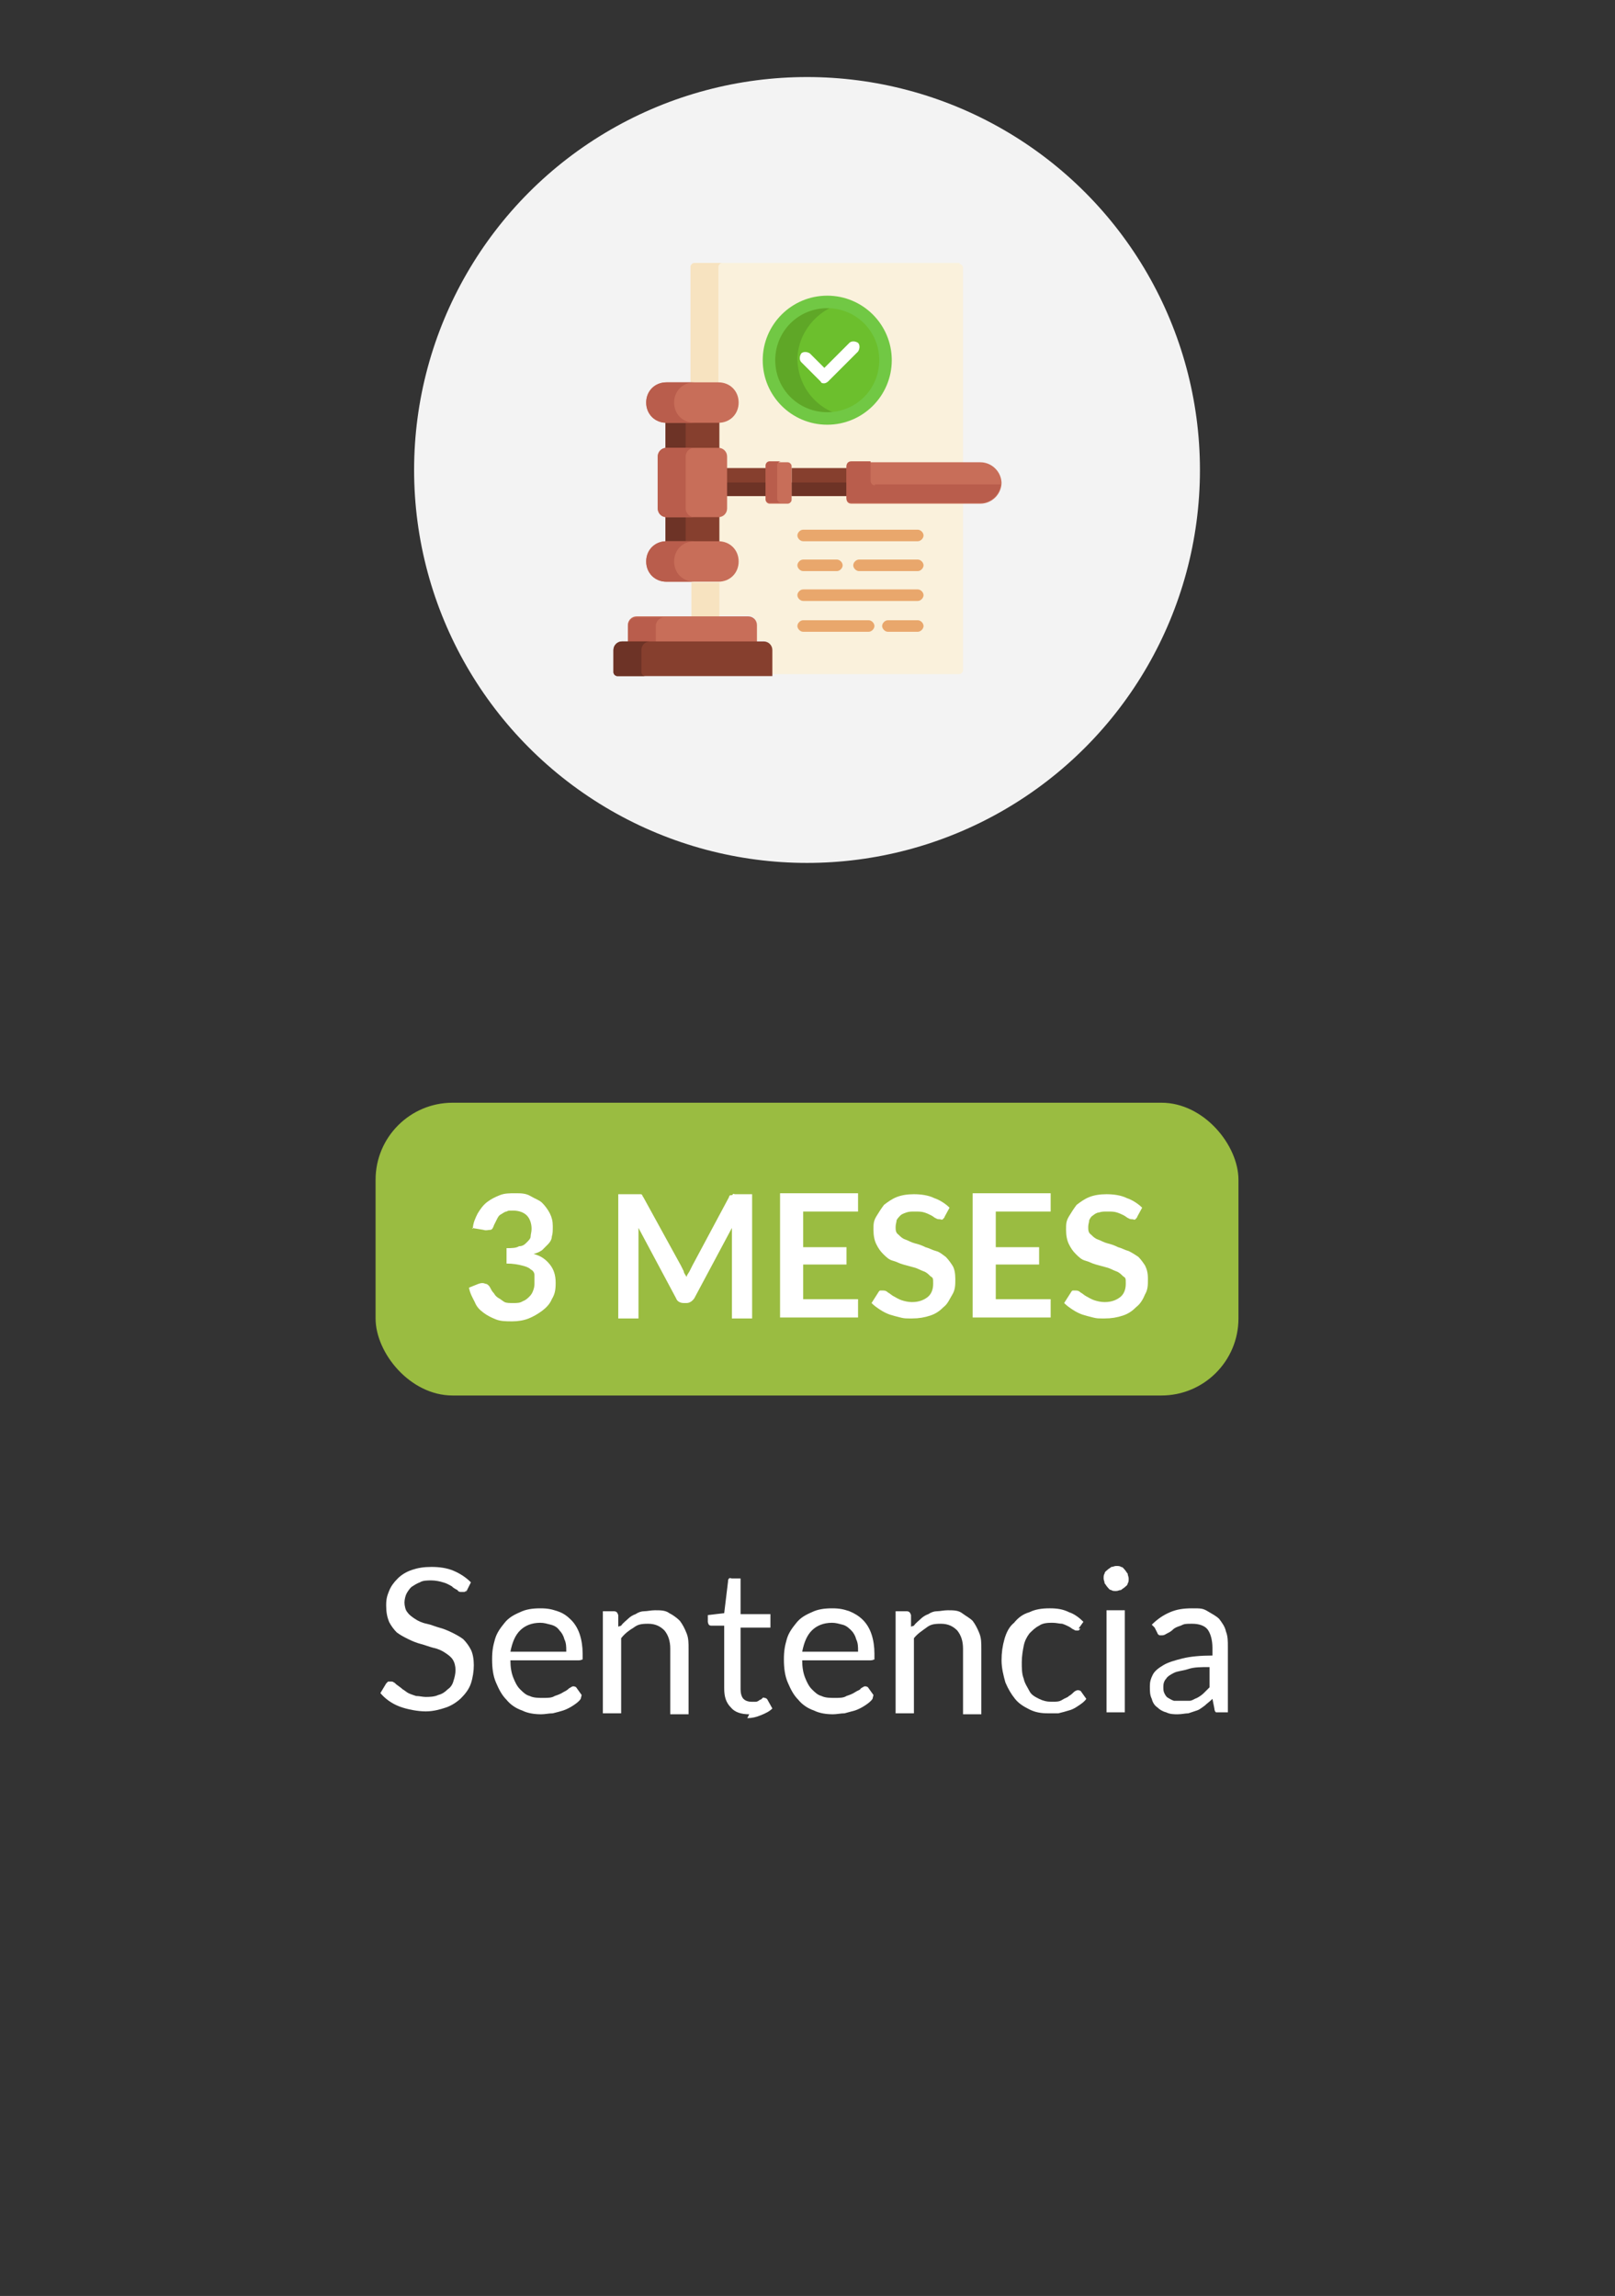 <svg xmlns="http://www.w3.org/2000/svg" id="Capa_1" viewBox="0 0 167.7 238.4"><rect x="0" y="0" width="167.7" height="238.4" fill="#333333" stroke="none"/><defs><style>      .st0 {        fill: #faf1dc;      }      .st1 {        fill: #6cbf2d;      }      .st2 {        fill: #c86e59;      }      .st3 {        fill: #b95d4c;      }      .st4 {        fill: #f7e3c0;      }      .st5 {        fill: #fff;      }      .st6 {        fill: #863f2e;      }      .st7 {        fill: #5fa727;      }      .st8 {        fill: #71c844;      }      .st9 {        fill: #6d3326;      }      .st10 {        fill: #9abc41;      }      .st11 {        fill: #f3f3f3;      }      .st12 {        fill: #e9a76c;      }    </style></defs><g><path class="st5" d="M48.4,165.1c0,.1-.1.2-.2.2,0,0-.2,0-.3,0s-.3,0-.4-.2c-.2-.1-.4-.2-.6-.4-.2-.1-.5-.3-.9-.4-.3-.1-.8-.2-1.2-.2s-.9,0-1.2.2c-.3.1-.6.3-.9.5-.2.2-.4.5-.5.7s-.2.6-.2.9.1.8.3,1c.2.3.5.5.8.7.3.2.7.4,1.2.5s.9.3,1.3.4.9.3,1.3.5c.4.2.8.4,1.2.7.3.3.6.7.8,1.1.2.4.3,1,.3,1.6s-.1,1.3-.3,1.9c-.2.6-.6,1.1-1,1.5-.4.4-1,.8-1.6,1-.6.2-1.3.4-2.1.4s-1.9-.2-2.7-.5-1.5-.8-2-1.4l.6-1c0,0,.1-.1.2-.2,0,0,.2,0,.3,0s.2,0,.3.1c.1,0,.2.2.4.3.1.1.3.2.5.4.2.1.4.3.6.4.2.1.5.2.8.3.3,0,.7.1,1,.1s.9,0,1.3-.2c.4-.1.7-.3,1-.6.3-.2.5-.5.6-.9.1-.3.2-.7.2-1.1s-.1-.8-.3-1.1c-.2-.3-.5-.5-.8-.7-.3-.2-.7-.4-1.2-.5-.4-.1-.9-.3-1.3-.4-.4-.1-.9-.3-1.3-.5-.4-.2-.8-.4-1.2-.7-.3-.3-.6-.7-.8-1.1-.2-.5-.3-1-.3-1.7s.1-1,.3-1.5c.2-.5.5-.9.9-1.3.4-.4.9-.7,1.5-.9.6-.2,1.2-.3,2-.3s1.6.1,2.3.4c.7.3,1.3.7,1.8,1.2l-.5,1Z"></path><path class="st5" d="M60.3,176.4c-.2.3-.5.5-.8.7-.3.2-.7.4-1,.5s-.7.2-1.1.3c-.4,0-.8.1-1.2.1-.7,0-1.4-.1-2-.4-.6-.2-1.2-.6-1.6-1.1-.5-.5-.8-1.1-1.1-1.8-.3-.7-.4-1.5-.4-2.4s.1-1.4.3-2.1.6-1.2,1-1.7.9-.8,1.6-1.1c.6-.3,1.3-.4,2.1-.4s1.2.1,1.8.3,1,.5,1.4.9c.4.4.7.9.9,1.5.2.6.3,1.3.3,2s0,.5,0,.6c0,0-.2.1-.4.1h-7.1c0,.7.1,1.3.3,1.8.2.5.4.9.7,1.2.3.3.6.6,1,.7.4.2.9.2,1.4.2s.9,0,1.2-.2c.3-.1.6-.2.9-.4.2-.1.4-.2.6-.4.2-.1.3-.2.4-.2s.3,0,.4.2l.5.7ZM58.8,171.4c0-.4,0-.8-.2-1.2-.1-.4-.3-.7-.5-.9-.2-.3-.5-.5-.9-.6s-.7-.2-1.1-.2c-.9,0-1.6.3-2.1.8-.5.5-.8,1.2-1,2.2h5.8Z"></path><path class="st5" d="M64.5,168.8c.2-.3.5-.5.7-.7s.5-.4.8-.5c.3-.2.6-.3.9-.3.3,0,.7-.1,1.1-.1.6,0,1.1,0,1.5.3.4.2.8.5,1.1.8.3.4.5.8.7,1.3.2.5.2,1,.2,1.6v6.8h-1.9v-6.8c0-.8-.2-1.4-.6-1.9-.4-.4-.9-.7-1.7-.7s-1.1.1-1.5.4c-.5.3-.9.6-1.3,1.1v7.8h-1.9v-10.6h1.1c.3,0,.4.1.5.4v1.2Z"></path><path class="st5" d="M77.8,178c-.8,0-1.5-.2-1.9-.7-.5-.5-.7-1.1-.7-2v-6.5h-1.3c-.1,0-.2,0-.3-.1,0,0-.1-.2-.1-.3v-.7l1.7-.2.4-3.3c0-.1,0-.2.1-.3s.2,0,.3,0h.9v3.7h3.1v1.4h-3.1v6.4c0,.4.1.8.3,1,.2.2.5.3.8.3s.4,0,.5,0c.1,0,.3-.1.4-.2.1,0,.2-.1.3-.2s.1,0,.2,0c0,0,.2,0,.3.2l.5.9c-.3.3-.7.5-1.2.7-.5.2-.9.3-1.4.3Z"></path><path class="st5" d="M90.6,176.4c-.2.3-.5.5-.8.7s-.7.4-1,.5c-.4.1-.7.2-1.1.3-.4,0-.8.1-1.2.1-.7,0-1.4-.1-2-.4-.6-.2-1.2-.6-1.6-1.1-.5-.5-.8-1.1-1.1-1.8-.3-.7-.4-1.5-.4-2.4s.1-1.4.3-2.1.6-1.2,1-1.7.9-.8,1.6-1.1c.6-.3,1.3-.4,2.1-.4s1.2.1,1.8.3c.5.2,1,.5,1.4.9.4.4.7.9.9,1.5.2.6.3,1.3.3,2s0,.5,0,.6c0,0-.2.1-.4.1h-7.1c0,.7.1,1.3.3,1.8.2.5.4.9.7,1.2.3.3.6.6,1,.7.4.2.9.2,1.4.2s.9,0,1.2-.2c.3-.1.6-.2.9-.4s.5-.2.6-.4c.2-.1.3-.2.4-.2s.3,0,.4.2l.5.7ZM89.1,171.4c0-.4,0-.8-.2-1.2-.1-.4-.3-.7-.5-.9s-.5-.5-.9-.6-.7-.2-1.1-.2c-.9,0-1.6.3-2.1.8-.5.5-.8,1.2-1,2.2h5.8Z"></path><path class="st5" d="M94.9,168.8c.2-.3.5-.5.7-.7s.5-.4.8-.5c.3-.2.6-.3.9-.3.3,0,.7-.1,1.1-.1.6,0,1.1,0,1.5.3s.8.5,1.1.8c.3.4.5.8.7,1.3.2.5.2,1,.2,1.6v6.8h-1.9v-6.8c0-.8-.2-1.4-.6-1.9-.4-.4-.9-.7-1.7-.7s-1.1.1-1.5.4-.9.6-1.3,1.1v7.8h-1.9v-10.6h1.1c.3,0,.4.1.5.4v1.2Z"></path><path class="st5" d="M112.2,169.1c0,0-.1.1-.2.2,0,0-.1,0-.2,0s-.2,0-.3-.1c-.1,0-.3-.2-.5-.3-.2-.1-.4-.2-.7-.3-.3,0-.6-.1-1-.1s-1,0-1.4.3c-.4.2-.7.5-1,.8-.3.4-.5.8-.6,1.3-.1.5-.2,1.1-.2,1.7s0,1.2.2,1.7c.1.5.4.9.6,1.3s.6.6,1,.8c.4.2.8.3,1.3.3s.8,0,1.1-.2.5-.2.7-.4c.2-.1.4-.3.5-.4.1-.1.3-.2.4-.2s.3,0,.4.2l.5.7c-.2.3-.5.5-.8.7s-.6.4-1,.5c-.3.1-.7.2-1.1.3-.4,0-.7,0-1.1,0-.7,0-1.3-.1-1.9-.4s-1.1-.6-1.5-1.1-.7-1-1-1.7c-.2-.7-.4-1.5-.4-2.3s.1-1.5.3-2.2.5-1.3,1-1.7c.4-.5.9-.9,1.6-1.1.6-.3,1.3-.4,2.1-.4s1.4.1,2,.4c.6.2,1.1.6,1.5,1l-.5.7Z"></path><path class="st5" d="M117.2,163.9c0,.2,0,.4-.1.5,0,.2-.2.3-.3.4s-.3.2-.4.3c-.2,0-.3.1-.5.1s-.4,0-.5-.1c-.2,0-.3-.2-.4-.3-.1-.1-.2-.3-.3-.4,0-.2-.1-.3-.1-.5s0-.4.1-.5c0-.2.2-.3.3-.4.1-.1.3-.2.4-.3.2,0,.3-.1.5-.1s.4,0,.5.1c.2,0,.3.2.4.3s.2.3.3.4c0,.2.1.3.1.5ZM116.8,167.2v10.6h-1.9v-10.6h1.9Z"></path><path class="st5" d="M119.6,168.7c.6-.6,1.2-1,1.9-1.3s1.4-.4,2.3-.4,1.1,0,1.6.3.9.5,1.2.8c.3.4.6.8.7,1.3.2.5.2,1,.2,1.6v6.8h-.8c-.2,0-.3,0-.4,0s-.2-.2-.2-.4l-.2-1c-.3.3-.6.5-.8.7-.3.2-.5.4-.8.5-.3.1-.6.2-.9.3-.3,0-.7.1-1.1.1s-.8,0-1.2-.2c-.4-.1-.7-.3-.9-.5-.3-.2-.5-.5-.6-.9-.2-.4-.2-.8-.2-1.3s.1-.8.3-1.2c.2-.4.6-.7,1.1-1,.5-.3,1.2-.5,2-.7.8-.2,1.9-.3,3.1-.3v-.8c0-.8-.2-1.5-.5-1.9s-.9-.6-1.6-.6-.8,0-1.2.2c-.3.1-.6.2-.8.4s-.4.3-.6.4-.3.2-.5.2-.2,0-.3,0c0,0-.2-.1-.2-.2l-.3-.6ZM125.6,173.1c-.9,0-1.6,0-2.2.2s-1.1.2-1.5.4c-.4.2-.7.4-.8.6-.2.2-.3.5-.3.8s0,.5.1.7.2.4.4.5c.2.1.3.2.6.3.2,0,.4,0,.7,0s.6,0,.9,0c.3,0,.5-.2.8-.3.2-.1.5-.3.7-.5.2-.2.4-.4.6-.6v-2.2Z"></path></g><rect class="st10" x="39" y="114.5" width="89.6" height="30.4" rx="8" ry="8"></rect><g><path class="st5" d="M49.1,127.6c0-.6.3-1.2.5-1.6.3-.5.6-.9,1-1.2.4-.3.8-.5,1.3-.7s1-.2,1.6-.2,1.1,0,1.6.3.9.4,1.2.7c.3.3.6.7.8,1.1.2.4.3.8.3,1.3s0,.8-.1,1.1c0,.3-.2.6-.4.8s-.4.4-.6.6c-.3.2-.5.3-.9.4.8.2,1.3.6,1.7,1.1.4.5.6,1.1.6,1.9s-.1,1.2-.4,1.7c-.2.5-.6.9-1,1.2s-.9.6-1.4.8c-.5.2-1.1.3-1.7.3s-1.2,0-1.7-.2-.9-.4-1.3-.7c-.4-.3-.7-.6-.9-1.1-.2-.4-.5-.9-.6-1.5l1-.4c.3-.1.5-.1.7,0,.2,0,.4.2.5.4.1.2.2.4.4.6.1.2.3.4.5.5s.4.3.6.4.5.1.9.1.7,0,1-.2c.3-.1.5-.3.7-.5.2-.2.3-.4.4-.7s.1-.5.1-.7,0-.6,0-.8c0-.3-.2-.5-.4-.6-.2-.2-.5-.3-.9-.4s-.9-.2-1.6-.2v-1.6c.5,0,1,0,1.3-.2.4,0,.6-.2.8-.4.2-.2.4-.4.4-.6,0-.2.1-.5.1-.8,0-.6-.2-1.1-.5-1.4s-.8-.5-1.4-.5-.5,0-.7.1c-.2,0-.4.2-.6.3-.2.1-.3.3-.4.5-.1.2-.2.4-.3.6-.1.3-.2.5-.4.5s-.4.1-.7,0l-1.2-.2Z"></path><path class="st5" d="M78.1,124v12.9h-2.1v-8.3c0-.3,0-.7,0-1.1l-3.9,7.3c-.2.3-.5.5-.8.5h-.3c-.4,0-.7-.2-.8-.5l-3.9-7.3c0,.2,0,.4,0,.6,0,.2,0,.4,0,.5v8.3h-2.1v-12.9h1.8c.1,0,.2,0,.3,0s.1,0,.2,0,.1,0,.2.1c0,0,0,.1.1.2l3.9,7.1c.1.2.2.4.3.6,0,.2.2.4.3.6,0-.2.2-.4.3-.6s.2-.4.3-.6l3.8-7.1c0,0,0-.2.2-.2s.1,0,.2-.1.1,0,.2,0,.2,0,.3,0h1.8Z"></path><path class="st5" d="M83.4,125.9v3.6h4.5v1.8h-4.5v3.6h5.7v1.9h-8.1v-12.9h8.1v1.9h-5.7Z"></path><path class="st5" d="M98.1,126.3c0,.1-.1.2-.2.3s-.2,0-.3,0-.3,0-.4-.1c-.1,0-.3-.2-.5-.3-.2-.1-.4-.2-.7-.3s-.6-.1-1-.1-.6,0-.9.1-.5.2-.6.3-.3.3-.4.5c0,.2-.1.4-.1.7s0,.6.3.8c.2.2.4.4.7.5s.6.3,1,.4c.4.1.7.2,1.1.4.4.1.7.3,1.1.4s.7.4,1,.6c.3.3.5.6.7.9s.3.8.3,1.4,0,1.1-.3,1.6-.5,1-.9,1.3c-.4.4-.8.7-1.4.9-.6.2-1.2.3-1.9.3s-.8,0-1.2-.1-.8-.2-1.1-.3-.7-.3-1-.5c-.3-.2-.6-.4-.9-.7l.7-1.1c0,0,.1-.2.2-.2,0,0,.2,0,.3,0s.3,0,.5.2c.2.1.4.3.6.4.2.1.5.3.8.4.3.1.7.2,1.1.2.7,0,1.2-.2,1.6-.5.4-.3.6-.8.6-1.4s0-.6-.3-.8c-.2-.2-.4-.4-.7-.5-.3-.1-.6-.3-1-.4s-.7-.2-1.1-.3c-.4-.1-.7-.3-1.1-.4s-.7-.4-1-.7c-.3-.3-.5-.6-.7-1-.2-.4-.3-.9-.3-1.5s0-.9.3-1.4.5-.8.8-1.2c.4-.3.8-.6,1.3-.8.5-.2,1.1-.3,1.8-.3s1.5.1,2.1.4c.6.2,1.2.6,1.6,1l-.6,1.1Z"></path><path class="st5" d="M103.4,125.9v3.6h4.5v1.8h-4.5v3.6h5.7v1.9h-8.1v-12.9h8.1v1.9h-5.7Z"></path><path class="st5" d="M118.1,126.3c0,.1-.1.2-.2.3s-.2,0-.3,0-.3,0-.4-.1c-.1,0-.3-.2-.5-.3-.2-.1-.4-.2-.7-.3s-.6-.1-1-.1-.6,0-.9.1c-.2,0-.5.2-.6.3-.2.1-.3.3-.4.5,0,.2-.1.4-.1.7s0,.6.3.8c.2.2.4.4.7.5s.6.3,1,.4c.4.1.7.2,1.1.4.4.1.7.3,1.1.4.4.2.7.4,1,.6.3.3.5.6.7.9.2.4.3.8.3,1.4s0,1.1-.3,1.6c-.2.5-.5,1-.9,1.3-.4.4-.8.7-1.4.9-.6.2-1.2.3-1.9.3s-.8,0-1.2-.1-.8-.2-1.1-.3-.7-.3-1-.5-.6-.4-.9-.7l.7-1.1c0,0,.1-.2.2-.2,0,0,.2,0,.3,0s.3,0,.5.2c.2.1.4.3.6.4.2.1.5.3.8.4.3.1.7.2,1.1.2.7,0,1.2-.2,1.6-.5.4-.3.6-.8.6-1.4s0-.6-.3-.8c-.2-.2-.4-.4-.7-.5s-.6-.3-1-.4c-.4-.1-.7-.2-1.1-.3-.4-.1-.7-.3-1.1-.4s-.7-.4-1-.7c-.3-.3-.5-.6-.7-1-.2-.4-.3-.9-.3-1.5s0-.9.3-1.4.5-.8.8-1.2c.4-.3.8-.6,1.3-.8.5-.2,1.1-.3,1.8-.3s1.5.1,2.1.4c.6.2,1.2.6,1.6,1l-.6,1.1Z"></path></g><g><circle class="st11" cx="83.8" cy="48.8" r="40.8"></circle><g><path class="st0" d="M99.7,27.3h-27.5c-.2,0-.4.2-.4.4h0v36.2h.1c0,0,5.8,0,5.8,0,.4,0,.8.3.8.8h0v1.8h.7c.4,0,.8.3.8.8h0v2.7h0c0,0,19.6,0,19.6,0,.2,0,.4-.2.4-.4V27.8c0-.2-.2-.4-.4-.4Z"></path><path class="st4" d="M74.6,39.7s0,0,0,0v-12c0-.2.2-.4.4-.4h0s-2.9,0-2.9,0c-.2,0-.4.2-.4.4h0v12h2.8ZM74.6,60.5h-2.8v3.5h2.9v-3.5s0,0,0,0h0Z"></path><path class="st6" d="M75.4,48.6h4.2v2.9h-4.2v-2.9ZM82.2,48.6h5.9v2.9h-5.9v-2.9Z"></path><path class="st9" d="M75.4,50.1h4.2v1.4h-4.2v-1.4ZM82.2,50.1h5.9v1.4h-5.9v-1.4Z"></path><path class="st2" d="M104,50.1c0,1.2-1,2.2-2.2,2.2h-13.4c-.3,0-.5-.2-.5-.5h0v-3.3c0-.3.2-.5.5-.5h13.4c1.2,0,2.2,1,2.2,2.2h0Z"></path><path class="st3" d="M90.9,50.4c-.3,0-.5-.2-.5-.5h0v-2h-2c-.3,0-.5.2-.5.5h0v3.3c0,.3.2.5.5.5h13.4c1.1,0,2-.8,2.1-1.9h-13.1Z"></path><path class="st2" d="M82.2,48.4v3.5c0,.2-.2.4-.4.4h-1.9c-.2,0-.4-.2-.4-.4h0v-3.5c0-.2.2-.4.4-.4h1.9c.2,0,.4.2.4.4h0s0,0,0,0Z"></path><path class="st3" d="M80.7,51.8v-3.5c0-.2.2-.4.4-.4h0-1.2c-.2,0-.4.2-.4.4h0v3.5c0,.2.2.4.4.4h1.2c-.2,0-.4-.2-.4-.4h0Z"></path><path class="st6" d="M74.6,53.5h-5.4s0,0-.1,0v2.8s0,0,.1,0h5.4s0,0,.1,0v-2.8s0,0-.1,0Z"></path><path class="st9" d="M69.2,53.5s0,0-.1,0v2.8s0,0,.1,0h2v-2.8h-2Z"></path><path class="st6" d="M69.2,46.6h5.4s0,0,.1,0v-2.8s0,0-.1,0h-5.4s0,0-.1,0v2.8s0,0,.1,0Z"></path><path class="st9" d="M69.2,46.6h2v-2.8h-2s0,0-.1,0v2.8s0,0,.1,0Z"></path><path class="st2" d="M75.5,47.4v5.4c0,.5-.4.9-.9.9h-5.4c-.5,0-.9-.4-.9-.9v-5.4c0-.5.4-.9.9-.9h5.4c.5,0,.9.4.9.9h0Z"></path><path class="st3" d="M71.2,52.8v-5.4c0-.5.4-.9.9-.9h-2.9c-.5,0-.9.4-.9.9v5.4c0,.5.4.9.9.9h2.9c-.5,0-.9-.4-.9-.9Z"></path><path class="st2" d="M78.6,66.7v-1.8c0-.5-.4-.9-.9-.9h-11.6c-.5,0-.9.4-.9.9v1.8h13.4Z"></path><path class="st3" d="M68.1,66.7s0,0,0,0v-1.7c0-.5.4-.9.9-.9h-2.9c-.5,0-.9.4-.9.9v1.8h2.9Z"></path><path class="st6" d="M80.1,70.2h-16c-.2,0-.4-.2-.4-.4h0v-2.3c0-.5.4-.9.9-.9h14.7c.5,0,.9.4.9.9v2.7Z"></path><path class="st9" d="M66.6,69.8v-2.3c0-.5.4-.9.9-.9h-2.9c-.5,0-.9.4-.9.9v2.3c0,.2.2.4.4.4h2.9c-.2,0-.4-.2-.4-.4h0Z"></path><path class="st2" d="M76.7,58.3c0,1.2-.9,2.1-2.1,2.1h-5.4c-1.2,0-2.1-.9-2.1-2.1s.9-2.1,2.1-2.1h5.4c1.2,0,2.1.9,2.1,2.1h0Z"></path><path class="st3" d="M70,58.3c0-1.2.9-2.1,2.1-2.1h-2.9c-1.2,0-2.1.9-2.1,2.1s.9,2.1,2.1,2.1h2.9c-1.2,0-2.1-.9-2.1-2.1Z"></path><path class="st2" d="M76.7,41.8c0,1.2-.9,2.1-2.1,2.1h-5.4c-1.2,0-2.1-.9-2.1-2.1s.9-2.1,2.1-2.1h5.4c1.2,0,2.1.9,2.1,2.1h0Z"></path><path class="st3" d="M70,41.8c0-1.2.9-2.1,2.1-2.1h-2.9c-1.2,0-2.1.9-2.1,2.1s.9,2.1,2.1,2.1h2.9c-1.2,0-2.1-.9-2.1-2.1Z"></path><circle class="st1" cx="85.9" cy="37.4" r="6"></circle><path class="st7" d="M82.8,37.4c0-2.8,2-5.2,4.6-5.9-.5-.1-1-.2-1.4-.2-3.3,0-6,2.7-6,6s2.7,6,6,6c.5,0,1,0,1.4-.2-2.6-.6-4.6-3-4.6-5.9Z"></path><path class="st8" d="M85.9,44.1c-3.7,0-6.7-3-6.7-6.7s3-6.7,6.7-6.7,6.7,3,6.7,6.7-3,6.7-6.7,6.7ZM85.9,32c-3,0-5.4,2.4-5.4,5.4s2.4,5.4,5.4,5.4,5.4-2.4,5.4-5.4-2.4-5.4-5.4-5.4Z"></path><path class="st5" d="M85.6,39.8c-.2,0-.3,0-.4-.2l-2-2c-.2-.2-.2-.6,0-.9.2-.2.6-.2.9,0l1.5,1.5,2.6-2.6c.2-.2.6-.2.9,0h0c.2.2.2.6,0,.9l-3.1,3.1c-.1.1-.3.2-.4.2Z"></path><path class="st12" d="M95.3,56.2h-11.9c-.3,0-.6-.3-.6-.6s.3-.6.6-.6h11.9c.3,0,.6.3.6.6s-.3.6-.6.6ZM95.3,59.3h-6.1c-.3,0-.6-.3-.6-.6s.3-.6.6-.6h6.1c.3,0,.6.3.6.6s-.3.6-.6.6ZM86.9,59.3h-3.5c-.3,0-.6-.3-.6-.6s.3-.6.6-.6h3.5c.3,0,.6.3.6.6s-.3.6-.6.6ZM95.3,62.4h-11.9c-.3,0-.6-.3-.6-.6s.3-.6.6-.6h11.9c.3,0,.6.3.6.6s-.3.6-.6.6ZM95.3,65.6h-3.1c-.3,0-.6-.3-.6-.6s.3-.6.6-.6h3.1c.3,0,.6.3.6.6s-.3.6-.6.6ZM90.2,65.6h-6.8c-.3,0-.6-.3-.6-.6s.3-.6.6-.6h6.8c.3,0,.6.3.6.6s-.3.6-.6.6Z"></path></g></g></svg>